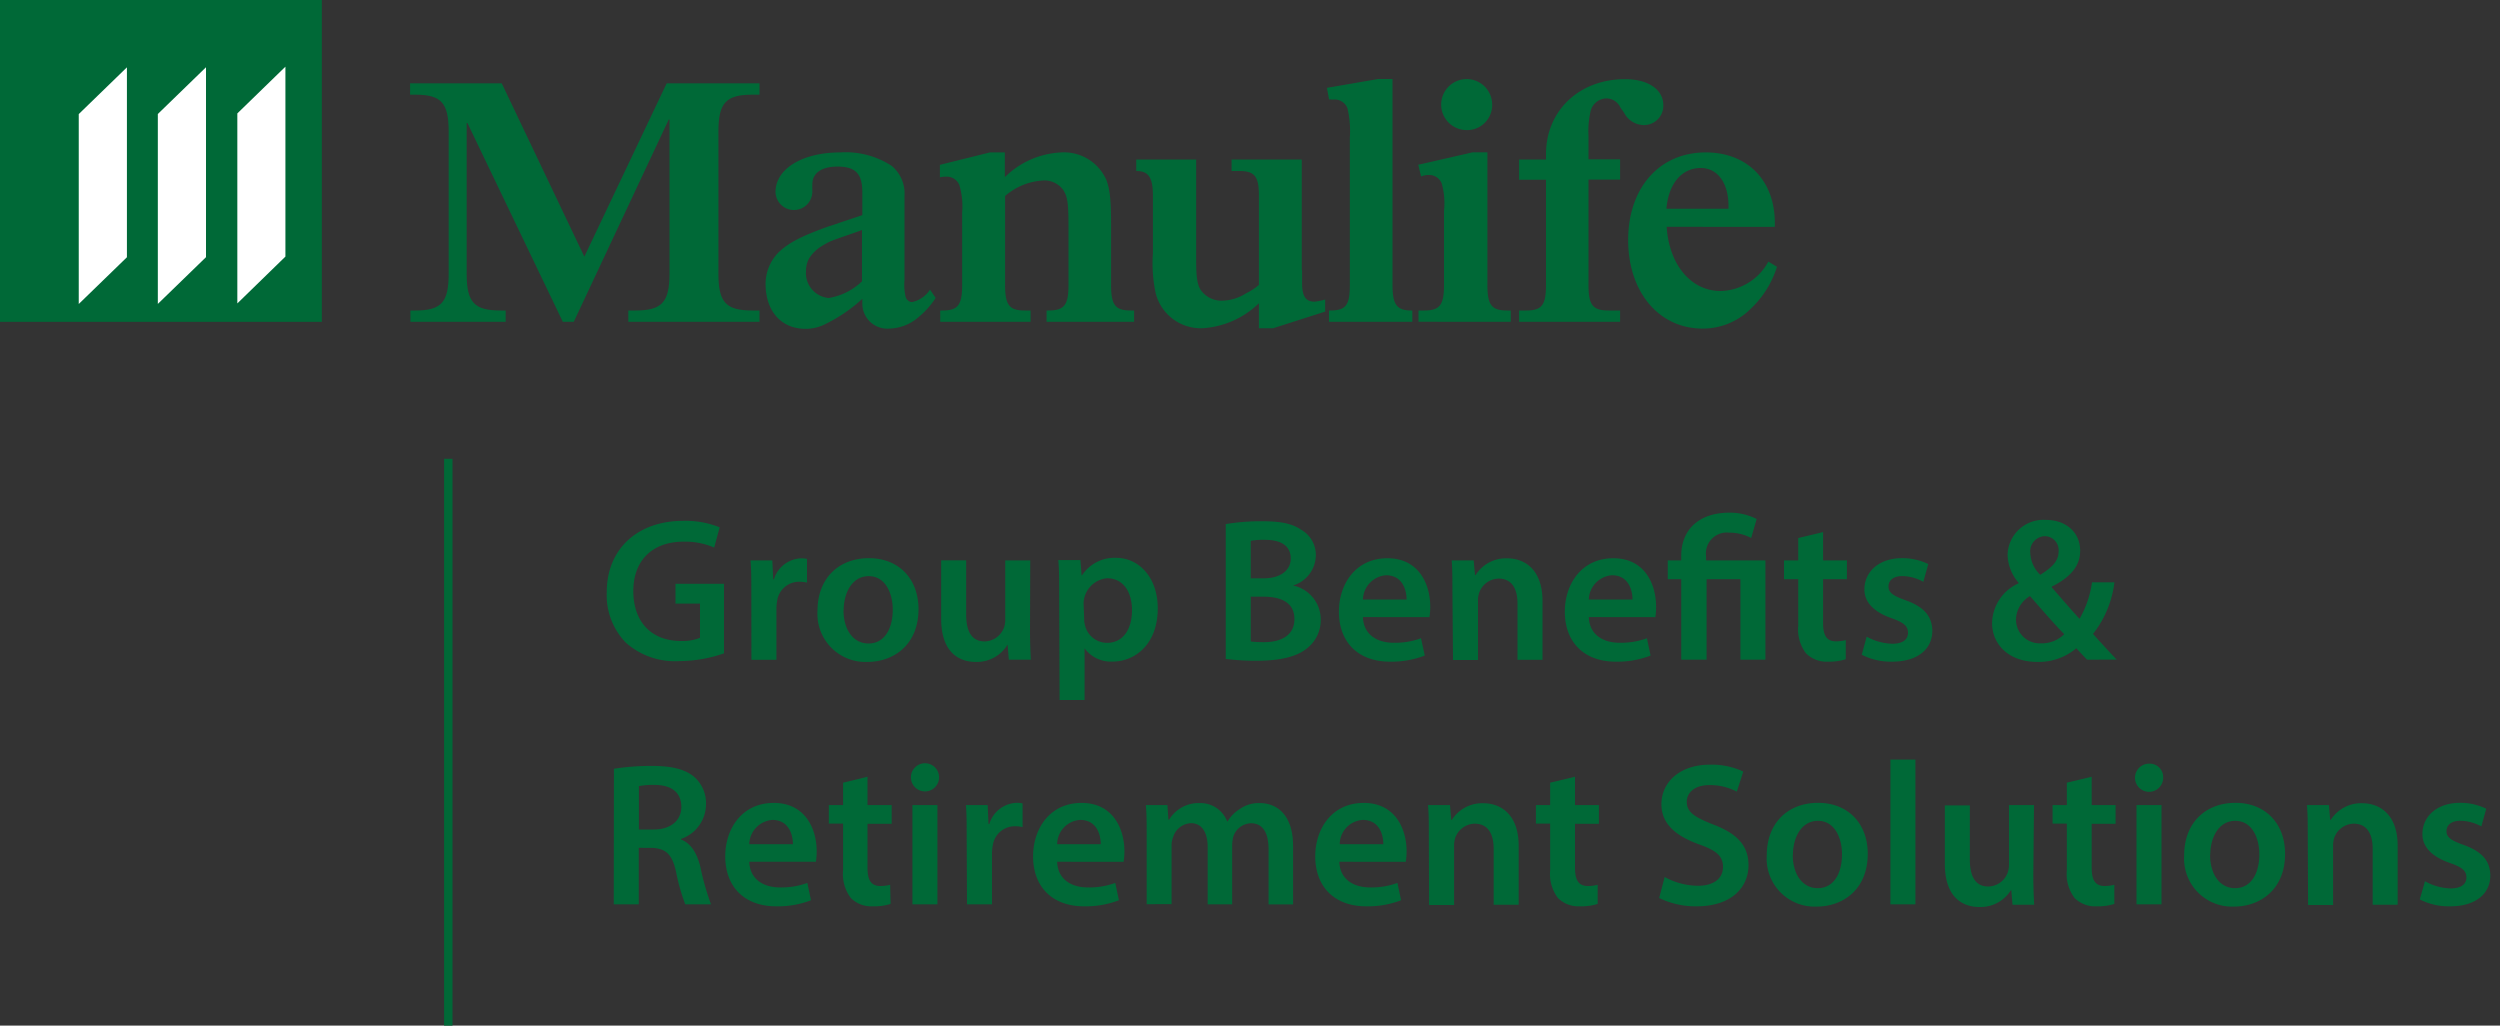 <svg id="Layer_1" data-name="Layer 1" xmlns="http://www.w3.org/2000/svg" viewBox="0 0 300 123.07">
  <rect x="0" y="0" width="300" height="123.07" fill="#333333" stroke="none"/>
  <defs>
    <style>
      .cls-1 {
        fill: #006937;
      }

      .cls-2 {
        fill: #fff;
      }
    </style>
  </defs>
  <title>logo-manulife-en</title>
  <polygon class="cls-1" points="54.3 123.07 53.29 123.07 53.29 55.06 54.3 55.06 54.3 123.07 54.3 123.07"/>
  <g>
    <path class="cls-1" d="M86.88,78.4a16.38,16.38,0,0,1-5.31.93,8.9,8.9,0,0,1-6.46-2.2,8.19,8.19,0,0,1-2.3-6.07c0-5.21,3.72-8.56,9.18-8.56a11,11,0,0,1,4.37.78l-.66,2.43A8.7,8.7,0,0,0,82,65c-3.52,0-6,2.08-6,5.92s2.3,6,5.72,6A5.71,5.71,0,0,0,84,76.54V72.43H81.06V70.06h5.82Z"/>
    <path class="cls-1" d="M90.16,71.09c0-1.62,0-2.77-.1-3.84h2.62l.1,2.27h.09A3.55,3.55,0,0,1,96.13,67a3.17,3.17,0,0,1,.71.07v2.84a4.19,4.19,0,0,0-.88-.1,2.66,2.66,0,0,0-2.7,2.28,6.11,6.11,0,0,0-.09.93v6.16h-3Z"/>
    <path class="cls-1" d="M110.22,73.09c0,4.38-3.08,6.34-6.12,6.34a5.77,5.77,0,0,1-6-6.14c0-3.91,2.57-6.31,6.17-6.31S110.22,69.47,110.22,73.09Zm-9,.13c0,2.29,1.13,4,3,4s2.91-1.69,2.91-4.08c0-1.86-.83-4-2.88-4S101.24,71.23,101.24,73.22Z"/>
    <path class="cls-1" d="M123.6,75.59c0,1.42.05,2.59.1,3.57h-2.64l-.15-1.81h0a4.29,4.29,0,0,1-3.81,2.08c-2.18,0-4.16-1.3-4.16-5.19v-7h3v6.48c0,2,.63,3.25,2.22,3.25a2.53,2.53,0,0,0,2.3-1.61,2.7,2.7,0,0,0,.17-.93V67.25h3Z"/>
    <path class="cls-1" d="M127.1,71.21c0-1.57,0-2.84-.1-4h2.65l.14,1.83h.05a4.66,4.66,0,0,1,4.09-2.1c2.74,0,5,2.35,5,6.06,0,4.31-2.72,6.39-5.43,6.39a3.92,3.92,0,0,1-3.35-1.59h0V84h-3Zm3,3a2.86,2.86,0,0,0,.1.83,2.72,2.72,0,0,0,2.64,2.1c1.91,0,3-1.59,3-3.93,0-2.11-1-3.82-3-3.82a3.1,3.1,0,0,0-2.81,3Z"/>
    <path class="cls-1" d="M147.09,62.89a25.73,25.73,0,0,1,4.38-.34c2.22,0,3.59.27,4.72,1.05a3.47,3.47,0,0,1,1.71,3.08,3.84,3.84,0,0,1-2.74,3.58v0a4.17,4.17,0,0,1,3.33,4.09,4.28,4.28,0,0,1-1.59,3.4c-1.18,1-3.11,1.54-6.12,1.54a28.75,28.75,0,0,1-3.69-.22Zm3,6.51h1.54c2.08,0,3.26-1,3.26-2.37,0-1.54-1.18-2.25-3.08-2.25a8.53,8.53,0,0,0-1.72.12Zm0,7.58a12.87,12.87,0,0,0,1.59.08c1.94,0,3.65-.74,3.65-2.77s-1.67-2.69-3.74-2.69h-1.5Z"/>
    <path class="cls-1" d="M163.55,74.05c.08,2.15,1.76,3.08,3.67,3.08a9,9,0,0,0,3.3-.54l.45,2.08a11.17,11.17,0,0,1-4.16.73c-3.87,0-6.14-2.37-6.14-6,0-3.31,2-6.41,5.82-6.41s5.14,3.18,5.14,5.8a7.25,7.25,0,0,1-.1,1.27Zm5.24-2.11c0-1.1-.47-2.91-2.47-2.91a3,3,0,0,0-2.77,2.91Z"/>
    <path class="cls-1" d="M174.29,70.79c0-1.37,0-2.52-.09-3.54h2.64L177,69h.08a4.29,4.29,0,0,1,3.79-2c2.08,0,4.23,1.34,4.23,5.11v7.07h-3V72.43c0-1.71-.63-3-2.27-3a2.53,2.53,0,0,0-2.35,1.77,2.93,2.93,0,0,0-.12,1v7h-3Z"/>
    <path class="cls-1" d="M190.66,74.05c.07,2.15,1.76,3.08,3.67,3.08a9,9,0,0,0,3.3-.54l.44,2.08a11.09,11.09,0,0,1-4.16.73c-3.86,0-6.13-2.37-6.13-6,0-3.31,2-6.41,5.82-6.41s5.13,3.18,5.13,5.8a7.47,7.47,0,0,1-.09,1.27Zm5.24-2.11c0-1.1-.47-2.91-2.47-2.91a3,3,0,0,0-2.77,2.91Z"/>
    <path class="cls-1" d="M201.75,79.16V69.5h-1.62V67.25h1.62v-.57c0-3.2,2.22-5.16,5.77-5.16a7.09,7.09,0,0,1,3.28.76l-.66,2.28a5.49,5.49,0,0,0-2.62-.64,2.51,2.51,0,0,0-2.79,2.84v.49h7.12V79.16h-3V69.5h-4.06v9.66Z"/>
    <path class="cls-1" d="M218.77,63.85v3.4h2.86V69.5h-2.86v5.26c0,1.44.39,2.2,1.54,2.2a4.58,4.58,0,0,0,1.18-.15l0,2.3a6.7,6.7,0,0,1-2.18.29,3.48,3.48,0,0,1-2.59-1,4.75,4.75,0,0,1-.93-3.33V69.5h-1.71V67.25h1.71V64.56Z"/>
    <path class="cls-1" d="M224,76.4a6.76,6.76,0,0,0,3.06.85c1.32,0,1.9-.54,1.9-1.32s-.49-1.22-1.95-1.74c-2.33-.8-3.3-2.08-3.28-3.47,0-2.1,1.74-3.74,4.5-3.74a7,7,0,0,1,3.16.71l-.59,2.13a5.27,5.27,0,0,0-2.52-.69c-1.08,0-1.66.51-1.66,1.25s.56,1.12,2.08,1.66c2.15.78,3.15,1.88,3.18,3.65,0,2.15-1.69,3.71-4.85,3.71a7.68,7.68,0,0,1-3.62-.83Z"/>
    <path class="cls-1" d="M250.45,79.16c-.41-.42-.8-.83-1.29-1.37a7,7,0,0,1-4.65,1.64c-3.65,0-5.46-2.28-5.46-4.65A5.33,5.33,0,0,1,242.23,70v-.07a5.33,5.33,0,0,1-1.32-3.3,4.31,4.31,0,0,1,4.63-4.24c2.32,0,4.08,1.45,4.08,3.7,0,1.71-1,3.1-3.4,4.3l0,.1c1.15,1.32,2.42,2.79,3.32,3.77a12,12,0,0,0,1.5-4.38h2.69a12.35,12.35,0,0,1-2.57,6.19c.9,1,1.81,2,2.84,3.08Zm-2.74-3.06c-1-1-2.56-2.79-4.11-4.57a3.36,3.36,0,0,0-1.68,2.76,2.85,2.85,0,0,0,3,2.91A3.8,3.8,0,0,0,247.71,76.1Zm-4.08-9.76a3.88,3.88,0,0,0,1.2,2.64c1.39-.88,2.2-1.63,2.2-2.78a1.68,1.68,0,0,0-1.64-1.86A1.82,1.82,0,0,0,243.63,66.34Z"/>
    <path class="cls-1" d="M73.67,92.25a29.2,29.2,0,0,1,4.55-.34c2.37,0,4,.39,5.09,1.32a4.19,4.19,0,0,1,1.41,3.3,4.41,4.41,0,0,1-3,4.14v.07c1.17.44,1.88,1.59,2.3,3.18a31.63,31.63,0,0,0,1.3,4.6H82.23a23.5,23.5,0,0,1-1.1-3.89c-.47-2.15-1.25-2.84-3-2.89H76.65v6.78h-3Zm3,7.29h1.79c2,0,3.3-1.07,3.3-2.71,0-1.81-1.27-2.64-3.23-2.64a9.15,9.15,0,0,0-1.86.14Z"/>
    <path class="cls-1" d="M89.91,103.41c.08,2.15,1.76,3.08,3.67,3.08a9,9,0,0,0,3.3-.54l.44,2.08a11.07,11.07,0,0,1-4.15.73c-3.87,0-6.14-2.37-6.14-6,0-3.31,2-6.41,5.82-6.41S98,99.52,98,102.13a7.52,7.52,0,0,1-.09,1.28Zm5.24-2.11c0-1.1-.47-2.91-2.47-2.91a3,3,0,0,0-2.77,2.91Z"/>
    <path class="cls-1" d="M104.1,93.21v3.4H107v2.25H104.1v5.26c0,1.44.39,2.2,1.54,2.2a4.58,4.58,0,0,0,1.18-.15l.05,2.3a6.7,6.7,0,0,1-2.18.29,3.48,3.48,0,0,1-2.59-1,4.75,4.75,0,0,1-.93-3.33v-5.6H99.46V96.61h1.71V93.92Z"/>
    <path class="cls-1" d="M112.69,93.28a1.69,1.69,0,0,1-3.38,0,1.69,1.69,0,0,1,3.38,0Zm-3.2,15.24V96.61h3v11.91Z"/>
    <path class="cls-1" d="M116,100.45c0-1.62,0-2.77-.09-3.84h2.61l.1,2.27h.1A3.55,3.55,0,0,1,122,96.34a3,3,0,0,1,.71.07v2.84a4,4,0,0,0-.88-.1,2.66,2.66,0,0,0-2.69,2.27,5.1,5.1,0,0,0-.1.93v6.17h-3Z"/>
    <path class="cls-1" d="M126.86,103.41c.07,2.15,1.76,3.08,3.66,3.08a9,9,0,0,0,3.31-.54l.44,2.08a11.17,11.17,0,0,1-4.16.73c-3.87,0-6.14-2.37-6.14-6,0-3.31,2-6.41,5.82-6.41s5.14,3.18,5.14,5.79a7.3,7.3,0,0,1-.1,1.28Zm5.23-2.11c0-1.1-.46-2.91-2.47-2.91a2.94,2.94,0,0,0-2.76,2.91Z"/>
    <path class="cls-1" d="M137.6,100.15c0-1.37,0-2.52-.1-3.54h2.59l.12,1.76h.08a4.12,4.12,0,0,1,3.67-2,3.43,3.43,0,0,1,3.3,2.2h.05a4.37,4.37,0,0,1,1.47-1.49,3.92,3.92,0,0,1,2.39-.71c2,0,4,1.34,4,5.16v7h-2.94v-6.58c0-2-.68-3.16-2.12-3.16a2.31,2.31,0,0,0-2.11,1.59,4.56,4.56,0,0,0-.14,1v7.14h-2.94v-6.9c0-1.66-.66-2.84-2-2.84a2.35,2.35,0,0,0-2.16,1.72,2.57,2.57,0,0,0-.17,1v7H137.6Z"/>
    <path class="cls-1" d="M160.72,103.41c.07,2.15,1.76,3.08,3.67,3.08a9,9,0,0,0,3.3-.54l.44,2.08a11.17,11.17,0,0,1-4.16.73c-3.86,0-6.14-2.37-6.14-6,0-3.31,2-6.41,5.82-6.41s5.14,3.18,5.14,5.79a7.3,7.3,0,0,1-.1,1.28ZM166,101.3c0-1.1-.46-2.91-2.47-2.91a2.94,2.94,0,0,0-2.76,2.91Z"/>
    <path class="cls-1" d="M171.46,100.15c0-1.37,0-2.52-.1-3.54H174l.15,1.78h.07a4.3,4.3,0,0,1,3.79-2c2.08,0,4.23,1.34,4.23,5.11v7.07h-3v-6.73c0-1.71-.64-3-2.28-3a2.53,2.53,0,0,0-2.35,1.76,3.33,3.33,0,0,0-.12,1v7h-3Z"/>
    <path class="cls-1" d="M189,93.21v3.4h2.87v2.25H189v5.26c0,1.44.39,2.2,1.54,2.2a4.58,4.58,0,0,0,1.18-.15l0,2.3a6.7,6.7,0,0,1-2.18.29,3.48,3.48,0,0,1-2.59-1,4.75,4.75,0,0,1-.93-3.33v-5.6h-1.71V96.61h1.71V93.92Z"/>
    <path class="cls-1" d="M199.76,105.24a8.38,8.38,0,0,0,4,1.05c1.93,0,3-.9,3-2.25s-.83-2-2.94-2.74c-2.71-1-4.45-2.42-4.45-4.79,0-2.69,2.25-4.75,5.82-4.75a8.88,8.88,0,0,1,4,.83L208.42,95a6.88,6.88,0,0,0-3.27-.79c-1.91,0-2.74,1-2.74,2,0,1.28,1,1.86,3.15,2.72,2.86,1.08,4.26,2.52,4.26,4.89,0,2.64-2,4.94-6.26,4.94a10,10,0,0,1-4.46-1Z"/>
    <path class="cls-1" d="M224.13,102.45c0,4.38-3.08,6.34-6.12,6.34a5.76,5.76,0,0,1-6-6.14c0-3.92,2.56-6.31,6.16-6.31S224.13,98.83,224.13,102.45Zm-9,.13c0,2.29,1.13,4,3,4s2.91-1.69,2.91-4.08c0-1.86-.83-4-2.88-4S215.15,100.59,215.15,102.58Z"/>
    <path class="cls-1" d="M226.85,91.15h3v17.37h-3Z"/>
    <path class="cls-1" d="M244,105c0,1.42.05,2.59.1,3.57H241.5l-.15-1.81h0a4.3,4.3,0,0,1-3.81,2.08c-2.18,0-4.16-1.3-4.16-5.19v-7h3v6.48c0,2,.64,3.25,2.22,3.25a2.52,2.52,0,0,0,2.3-1.61,2.7,2.7,0,0,0,.18-.93V96.61h3Z"/>
    <path class="cls-1" d="M251,93.21v3.4h2.87v2.25H251v5.26c0,1.44.4,2.2,1.55,2.2a4.56,4.56,0,0,0,1.17-.15l0,2.3a6.65,6.65,0,0,1-2.18.29,3.48,3.48,0,0,1-2.59-1,4.75,4.75,0,0,1-.93-3.33v-5.6h-1.71V96.61h1.71V93.92Z"/>
    <path class="cls-1" d="M259.58,93.28a1.69,1.69,0,1,1-1.69-1.64A1.61,1.61,0,0,1,259.58,93.28Zm-3.2,15.24V96.61h3v11.91Z"/>
    <path class="cls-1" d="M274.21,102.45c0,4.38-3.08,6.34-6.11,6.34a5.76,5.76,0,0,1-6-6.14c0-3.92,2.57-6.31,6.16-6.31S274.21,98.83,274.21,102.45Zm-9,.13c0,2.29,1.13,4,3,4s2.91-1.69,2.91-4.08c0-1.86-.83-4-2.88-4S265.23,100.59,265.23,102.58Z"/>
    <path class="cls-1" d="M276.93,100.15c0-1.37,0-2.52-.1-3.54h2.64l.15,1.78h.07a4.3,4.3,0,0,1,3.79-2c2.08,0,4.24,1.34,4.24,5.11v7.07h-3v-6.73c0-1.71-.64-3-2.28-3a2.53,2.53,0,0,0-2.35,1.76,3.33,3.33,0,0,0-.12,1v7h-3Z"/>
    <path class="cls-1" d="M291,105.75a6.68,6.68,0,0,0,3.06.86c1.32,0,1.91-.54,1.91-1.32s-.49-1.22-2-1.74c-2.32-.8-3.3-2.08-3.28-3.47,0-2.1,1.74-3.74,4.5-3.74a7,7,0,0,1,3.16.71l-.59,2.12a5.39,5.39,0,0,0-2.52-.68c-1.07,0-1.66.51-1.66,1.25s.56,1.12,2.08,1.66c2.15.78,3.15,1.88,3.18,3.64,0,2.16-1.69,3.72-4.85,3.72a7.68,7.68,0,0,1-3.62-.83Z"/>
  </g>
  <g>
    <path class="cls-1" d="M91.14,10v1.36h-.85c-3.19,0-4.08,1-4.08,4.42V32.84c0,3.44.89,4.42,4.08,4.42h.85v1.36H75.4V37.26h.85c3.19,0,4.09-1,4.09-4.42V14.34h-.09L68.85,38.62H67.54L56.09,14.76H56V32.84c0,3.44.89,4.42,4.08,4.42h.6v1.36H49.25V37.26h.59c3.15,0,4-1,4-4.42V15.78c0-3.44-.89-4.42-4-4.42h-.63V10h11l9.91,20.8L80,10Z"/>
    <path class="cls-1" d="M103.22,27.69C99.48,29,99.74,28.84,98.5,29.6A4.59,4.59,0,0,0,97.1,31a3.1,3.1,0,0,0-.38,1.53,3,3,0,0,0,2.72,3.23,7.51,7.51,0,0,0,4-2V27.6l-.26.09Zm9.1,8a10.23,10.23,0,0,1-2.16,2.42,5.5,5.5,0,0,1-3.45,1.32,3,3,0,0,1-3.23-3.11v-.46a18.51,18.51,0,0,1-4.38,3,5.19,5.19,0,0,1-2.43.6c-2.93,0-4.8-2.13-4.8-5.4a5.41,5.41,0,0,1,1.53-3.75c1.23-1.19,2.85-2,5.91-3.1l3.83-1.28.34-.12V23.1c0-2.26-.81-3.11-3-3.11-1.87,0-3,.77-3,2.13a5.08,5.08,0,0,0,0,.59v.22a2.21,2.21,0,1,1-4.42.12c0-2.8,3.23-4.76,7.78-4.76a10.11,10.11,0,0,1,6.17,1.62,4.31,4.31,0,0,1,1.53,3.61V33.6a6.53,6.53,0,0,0,.13,2,.76.76,0,0,0,.3.46.65.65,0,0,0,.51.18,3.38,3.38,0,0,0,2.12-1.49l.68,1Z"/>
    <path class="cls-1" d="M120.61,21.23a10.28,10.28,0,0,1,6.76-2.94,5.55,5.55,0,0,1,5.4,3.32c.43,1.15.56,2.51.56,5.36V34.2c0,2.42.51,3.06,2.38,3.06h.38v1.36h-10.5V37.26h.21c1.91,0,2.42-.64,2.42-3.06V27.31c0-3-.12-3.7-.63-4.51a2.8,2.8,0,0,0-2.26-1.15,7.61,7.61,0,0,0-4.72,1.87V34.2c0,2.42.51,3.06,2.38,3.06h.68v1.36H112.83V37.26h.25c1.87,0,2.38-.64,2.38-3.06V25.48a8.93,8.93,0,0,0-.34-3.28,1.63,1.63,0,0,0-1.57-1,2.87,2.87,0,0,0-.76.08V19.78l6-1.49h1.79v2.94Z"/>
    <path class="cls-1" d="M156.25,32.41l0,1.79c.05,1.4.47,2,1.49,2a6.54,6.54,0,0,0,1.28-.26v1.45l-6.25,2h-1.7v-3a10.66,10.66,0,0,1-6.81,3,5.59,5.59,0,0,1-5.57-4.17,17.11,17.11,0,0,1-.34-4.85V23.52c0-2.21-.51-3-2-3V19.14h7.19v12c0,2.73.21,3.49,1.06,4.22a3,3,0,0,0,2,.72,5.51,5.51,0,0,0,2.94-.89,7.39,7.39,0,0,0,1.53-1V23.52c0-2.38-.51-3-2.39-3h-.89V19.14h8.42V32.41Z"/>
    <path class="cls-1" d="M167.1,34.2c0,2.34.51,3.06,2.26,3.06h.12v1.36h-10V37.26h.12c1.92,0,2.38-.64,2.38-3.06V16.55A12,12,0,0,0,161.7,13a1.64,1.64,0,0,0-1.58-1.06h-.38a.78.78,0,0,0-.25,0l-.26-1.4,6.13-1.06h1.74V34.2Z"/>
    <path class="cls-1" d="M176,15.61a3.06,3.06,0,1,1,3.06-3.06A3,3,0,0,1,176,15.61Zm-5.78,23V37.26h.68c1.87,0,2.38-.64,2.38-3.06V25.31A8.65,8.65,0,0,0,173,22a1.61,1.61,0,0,0-1.57-1,2.39,2.39,0,0,0-.9.17l-.34-1.4,6.51-1.49h1.79V34.2c0,2.42.51,3.06,2.38,3.06h.42v1.36Z"/>
    <path class="cls-1" d="M182.29,38.62V37.26h.85c1.87,0,2.38-.64,2.38-3.06V21.57h-3.23V19.14h3.23V18.5c0-5.23,4-9,9.48-9,2.77,0,4.6,1.23,4.6,3.14A2.32,2.32,0,0,1,197.09,15a2.71,2.71,0,0,1-2.21-1.49l-.43-.6a1.86,1.86,0,0,0-1.7-1.1,2,2,0,0,0-1.92,1.74,10.28,10.28,0,0,0-.21,2.72v2.85h3.79v2.43h-3.79V34.2c0,2.42.51,3.06,2.43,3.06h1.36v1.36Z"/>
    <path class="cls-1" d="M207.42,25.05v-.34c0-2.76-1.32-4.55-3.32-4.55-2.3,0-3.87,1.87-4.13,4.89ZM213.24,32a11.67,11.67,0,0,1-3.1,5,8.14,8.14,0,0,1-5.83,2.43c-5.23,0-8.93-4.38-8.93-10.63s3.74-10.51,9.31-10.51c5,0,8.29,3.36,8.29,8.46v.47H200c.29,4.55,2.93,7.7,6.46,7.7a6.68,6.68,0,0,0,5.74-3.53l1,.6Z"/>
    <polygon class="cls-1" points="38.62 38.62 38.62 0 0 0 0 38.62 38.62 38.62 38.62 38.62"/>
    <polygon class="cls-2" points="34.25 8 28.48 13.61 28.48 36.41 34.25 30.79 34.25 8 34.25 8"/>
    <polygon class="cls-2" points="24.72 8.07 18.94 13.68 18.94 36.47 24.72 30.86 24.72 8.07 24.72 8.07"/>
    <polygon class="cls-2" points="15.23 8.08 9.45 13.69 9.45 36.48 15.23 30.87 15.23 8.08 15.23 8.08"/>
  </g>
</svg>
